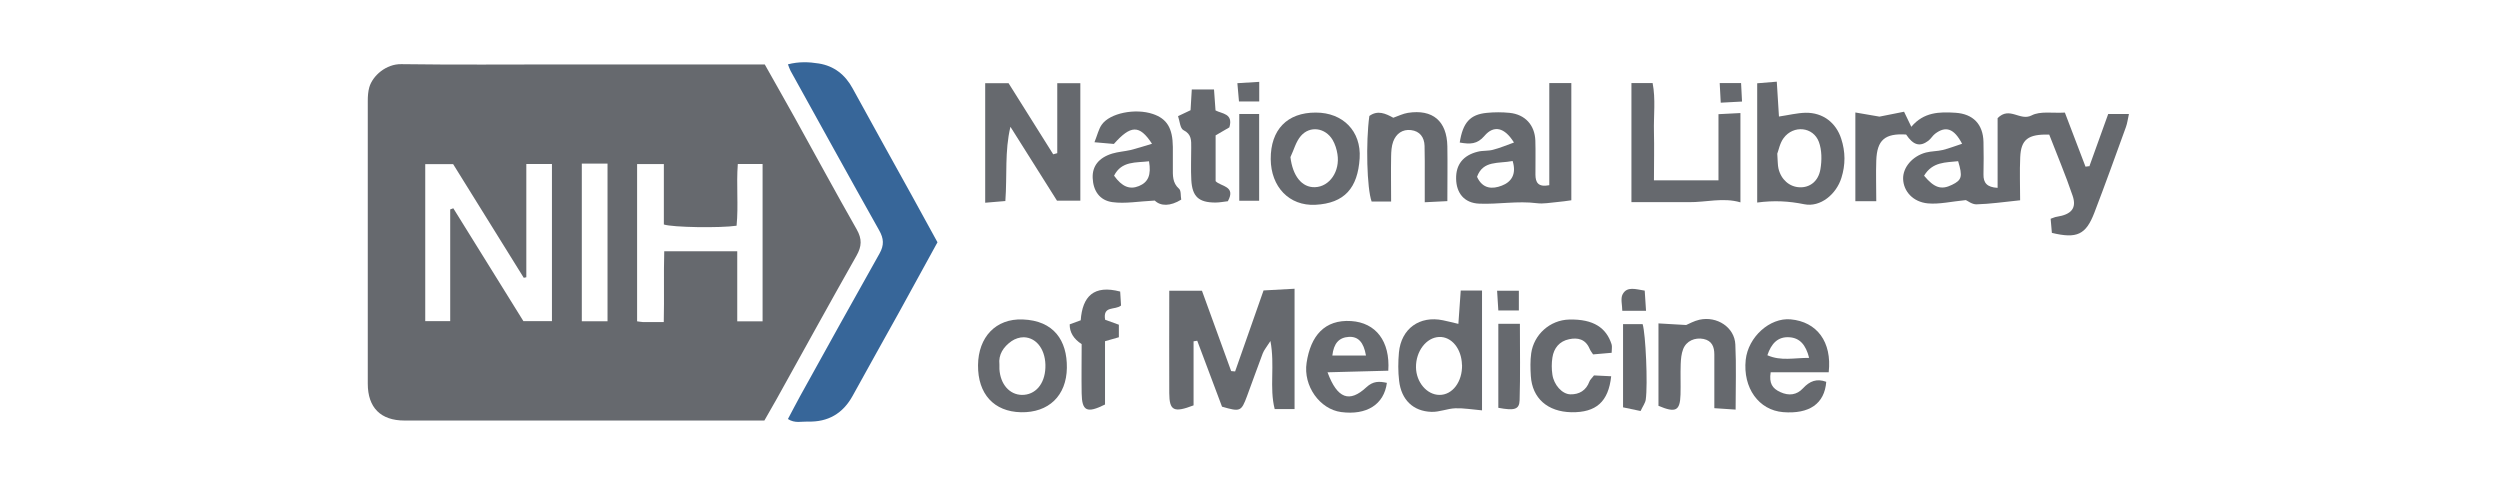 <?xml version="1.0" encoding="UTF-8"?>
<svg id="Layer_1" data-name="Layer 1" xmlns="http://www.w3.org/2000/svg" viewBox="0 0 265.38 51.44">
  <defs>
    <style>
      .cls-1 {
        fill: #66696e;
      }

      .cls-1, .cls-2 {
        stroke-width: 0px;
      }

      .cls-2 {
        fill: #376699;
      }
    </style>
  </defs>
  <path class="cls-1" d="m81.14,44.64c-.42,0-.82,0-1.22,0-12.33,0-24.66,0-36.99,0-2.52,0-3.89-1.37-3.89-3.91,0-10.01,0-20.02,0-30.02,0-.48.03-.98.16-1.44.36-1.25,1.8-2.49,3.4-2.46,5.7.08,11.39.03,17.09.03,6.72,0,13.43,0,20.15,0,.44,0,.88,0,1.34,0,1.07,1.91,2.12,3.74,3.14,5.58,2.21,3.98,4.37,7.98,6.62,11.93.58,1.02.54,1.8-.02,2.79-2.86,5.05-5.66,10.15-8.48,15.22-.41.74-.84,1.47-1.3,2.28Zm-33.35-22.41c.11-.04.22-.08.33-.12,2.49,4.01,4.99,8.03,7.44,11.98h3.03v-16.68h-2.72v12.02c-.09.02-.18.04-.27.06-2.52-4.05-5.04-8.1-7.5-12.07h-2.96v16.67h2.65v-11.87Zm22.67,11.96c.06-2.64-.02-5.09.05-7.52h7.75v7.44h2.69v-16.7h-2.63c-.17,2.24.08,4.42-.13,6.55-1.73.26-6.8.18-7.72-.13v-6.41h-2.84v16.69c.25.03.44.07.63.08.69,0,1.37,0,2.21,0Zm-8.7-16.82v16.73h2.73v-16.73h-2.73Z"/>
  <path class="cls-2" d="m99.52,25.71c-1.37,2.5-2.73,4.99-4.1,7.47-1.63,2.94-3.28,5.87-4.9,8.82-1.04,1.9-2.63,2.82-4.77,2.75-.66-.02-1.37.21-2.11-.27.45-.84.87-1.66,1.31-2.46,2.79-5.04,5.58-10.08,8.41-15.1.51-.9.46-1.6-.04-2.48-3.16-5.62-6.27-11.27-9.4-16.92-.09-.17-.15-.36-.28-.69,1.14-.3,2.23-.26,3.28-.09,1.61.26,2.79,1.18,3.58,2.63,2.08,3.81,4.2,7.6,6.3,11.4.9,1.63,1.8,3.26,2.7,4.92Z"/>
  <path class="cls-1" d="m221.81,17.6c.65-1.81,1.3-3.63,1.98-5.5h2.2c-.12.54-.17.98-.32,1.39-1.1,3.03-2.19,6.07-3.35,9.09-.9,2.34-1.85,2.78-4.51,2.14-.04-.47-.08-.98-.13-1.5.28-.09.46-.19.65-.21,1.54-.24,2.14-.9,1.68-2.24-.75-2.22-1.67-4.37-2.48-6.48-2.25-.07-3,.52-3.08,2.4-.07,1.52-.01,3.05-.01,4.57-1.74.18-3.18.39-4.62.43-.48.02-.98-.39-1.14-.45-1.55.15-2.81.46-4.03.35-1.6-.15-2.59-1.3-2.63-2.59-.04-1.22.98-2.43,2.42-2.81.58-.15,1.21-.13,1.79-.27.68-.17,1.34-.43,2.05-.66-.86-1.64-1.74-1.92-2.87-1.06-.26.2-.43.52-.7.73-.9.69-1.61.49-2.37-.65-2.25-.14-3.09.57-3.17,2.76-.05,1.4,0,2.8,0,4.32h-2.22v-9.42c.99.17,1.74.3,2.56.44.79-.16,1.69-.34,2.61-.52.27.56.46.95.77,1.6,1.32-1.57,2.98-1.6,4.69-1.49,1.86.12,2.93,1.21,2.97,3.1.03,1.15.02,2.29,0,3.44-.02.91.38,1.37,1.5,1.43v-7.4c1.28-1.29,2.37.35,3.61-.29.92-.48,2.22-.22,3.53-.3.74,1.95,1.47,3.84,2.19,5.74.15-.02.3-.04.46-.06Zm-17.56,1.06c1.08,1.29,1.83,1.52,2.96.96,1.05-.51,1.14-.88.65-2.51-1.31.15-2.72.04-3.62,1.55Z"/>
  <path class="cls-1" d="m137.42,30.66v12.76h-2.11c-.58-2.29.04-4.6-.45-7.22-.4.63-.68.95-.82,1.32-.58,1.51-1.1,3.03-1.67,4.54-.61,1.63-.71,1.67-2.65,1.11-.86-2.28-1.74-4.64-2.63-7l-.39.06v6.8c-2.11.81-2.57.56-2.58-1.31-.02-3.56,0-7.12,0-10.86h3.47c1.01,2.79,2.06,5.66,3.1,8.53.14.01.28.03.42.04.98-2.78,1.96-5.56,3.02-8.6,1-.06,2.03-.11,3.3-.18Z"/>
  <path class="cls-1" d="m154.95,15.15c.33-2.15,1.11-3,2.88-3.17.8-.08,1.62-.08,2.42,0,1.64.17,2.67,1.29,2.73,2.94.04,1.21,0,2.43.01,3.64.01.77.26,1.34,1.47,1.1v-10.84h2.34v12.44c-.51.07-1.01.15-1.52.19-.71.06-1.44.21-2.14.12-2.05-.26-4.08.13-6.1.05-1.64-.06-2.45-1.16-2.47-2.65-.03-1.5.75-2.49,2.31-2.87.52-.13,1.09-.06,1.6-.2.74-.19,1.45-.49,2.23-.77-.99-1.61-2.13-1.88-3.13-.71-.77.91-1.53.9-2.63.71Zm5.62,1.94c-1.49.3-3.14-.1-3.78,1.68.6,1.32,1.66,1.31,2.62.94,1-.38,1.6-1.19,1.16-2.62Z"/>
  <path class="cls-1" d="m104.58,21.51v-12.68h2.48c1.56,2.49,3.15,5.02,4.74,7.55.14-.04.29-.08.43-.12v-7.43h2.45v12.47h-2.48c-1.6-2.53-3.27-5.19-4.94-7.84-.62,2.58-.34,5.14-.54,7.88-.64.05-1.27.11-2.14.18Z"/>
  <path class="cls-1" d="m173.18,21.46v-12.64h2.25c.33,1.7.1,3.44.14,5.16.04,1.67,0,3.35,0,5.16h6.85v-7.02c.9-.05,1.53-.08,2.33-.12v9.48c-1.83-.54-3.64,0-5.49-.02-1.95-.01-3.91,0-6.09,0Z"/>
  <path class="cls-1" d="m186.53,21.51v-12.67c.65-.05,1.28-.11,2.08-.17.08,1.32.15,2.5.23,3.7,1.02-.15,1.93-.38,2.83-.4,1.83-.03,3.23,1.05,3.78,2.76.45,1.38.46,2.76.02,4.15-.54,1.73-2.22,3.15-3.95,2.8-1.62-.33-3.19-.42-4.99-.18Zm2.13-5.22c.06.81.04,1.23.13,1.61.28,1.17,1.17,1.94,2.24,1.98,1.06.05,1.99-.61,2.21-1.91.16-.94.16-2.03-.16-2.9-.6-1.62-2.7-1.82-3.74-.42-.41.55-.54,1.31-.67,1.64Z"/>
  <path class="cls-1" d="m157.32,43.56c-1.06-.09-1.95-.25-2.83-.22-.85.03-1.7.41-2.54.38-1.94-.06-3.2-1.28-3.43-3.29-.12-.99-.11-2.02-.02-3.02.24-2.53,2.2-3.93,4.68-3.41.45.09.9.21,1.63.38.08-1.22.16-2.3.25-3.54h2.26v12.71Zm-2.13-4.83c-.04-1.71-1.1-3.01-2.42-2.96-1.36.05-2.48,1.51-2.46,3.22.02,1.58,1.15,2.92,2.49,2.93,1.38.01,2.44-1.39,2.4-3.19Z"/>
  <path class="cls-1" d="m122.28,15.25c-1.33-2.04-2.26-1.97-4.04.03-.51-.04-1.14-.1-2.06-.18.32-.81.45-1.41.77-1.86.86-1.24,3.57-1.77,5.43-1.14,1.49.5,2.1,1.5,2.12,3.49,0,.74,0,1.48,0,2.22,0,.81-.06,1.59.66,2.23.23.2.15.74.23,1.15-1.16.72-2.19.71-2.81.1-1.75.09-3.14.35-4.48.17-1.39-.18-2.06-1.23-2.11-2.57-.05-1.25.64-2.15,2.08-2.59.64-.19,1.32-.23,1.97-.38.68-.17,1.35-.39,2.25-.66Zm-4.02,3.4c.85,1.18,1.66,1.5,2.64,1.1.99-.41,1.32-1.18,1.07-2.63-1.38.17-2.91-.06-3.71,1.53Z"/>
  <path class="cls-1" d="m194.13,39.52h-6.17c-.18,1.17.17,1.71,1.02,2.1.93.43,1.76.3,2.4-.39.73-.79,1.48-1.07,2.48-.7-.18,2.33-1.8,3.44-4.58,3.22-2.59-.21-4.28-2.58-3.97-5.55.26-2.43,2.56-4.5,4.77-4.3,2.79.26,4.4,2.38,4.04,5.62Zm-2.09-1.54c-.35-1.38-.99-2.11-2.1-2.18-1.23-.08-1.92.68-2.33,1.91,1.45.64,2.83.27,4.43.28Z"/>
  <path class="cls-1" d="m147.67,21.39h-2.07c-.5-1.38-.63-6.28-.24-9.08.89-.65,1.74-.25,2.54.19.54-.19,1.04-.44,1.55-.52,2.64-.41,4.14.87,4.19,3.55.03,1.87,0,3.75,0,5.82-.84.04-1.47.07-2.4.12,0-1.04,0-1.89,0-2.75,0-1.08.01-2.16-.02-3.24-.03-.92-.51-1.56-1.44-1.67-.9-.11-1.58.38-1.89,1.22-.18.49-.21,1.05-.22,1.58-.03,1.54,0,3.08,0,4.79Z"/>
  <path class="cls-1" d="m103.82,38.76c.03-2.98,1.89-4.96,4.74-4.85,3.3.12,4.73,2.23,4.69,5.14-.04,2.96-1.94,4.77-4.87,4.71-2.87-.06-4.59-1.94-4.56-5Zm2.27-.07c0,.22,0,.35,0,.49.1,1.61,1.07,2.72,2.39,2.74,1.42.01,2.42-1.14,2.49-2.87.08-1.82-.87-3.21-2.29-3.25-.43-.01-.94.16-1.3.41-.87.61-1.41,1.43-1.29,2.48Z"/>
  <path class="cls-1" d="m139.68,11.95c2.86,0,4.83,1.96,4.65,4.85-.2,3.15-1.6,4.78-4.7,4.94-2.78.14-4.72-1.91-4.74-4.85-.02-3.12,1.75-4.95,4.79-4.94Zm-2.7,4.71c.23,1.99,1.2,3.26,2.61,3.21,1.55-.05,2.68-1.69,2.38-3.52-.08-.52-.25-1.05-.51-1.5-.77-1.29-2.4-1.54-3.37-.42-.53.61-.74,1.48-1.1,2.23Z"/>
  <path class="cls-1" d="m176.05,43.07v-8.74c.96.06,1.83.11,2.94.17.29-.12.83-.43,1.41-.56,1.87-.41,3.73.81,3.81,2.63.11,2.21.03,4.43.03,6.91-.77-.05-1.39-.09-2.26-.15,0-1.97,0-3.84,0-5.7,0-.8-.24-1.46-1.15-1.65-.92-.18-1.82.21-2.16,1.08-.19.49-.24,1.05-.26,1.58-.04,1.08.01,2.16-.02,3.24-.05,1.74-.51,1.97-2.34,1.2Z"/>
  <path class="cls-1" d="m169.18,39.85c.67.03,1.25.06,1.85.09-.29,2.71-1.6,3.86-4.22,3.82-2.53-.05-4.16-1.48-4.31-3.84-.05-.8-.07-1.63.04-2.42.28-1.97,1.97-3.53,4.04-3.58,2.59-.06,3.93.89,4.49,2.62.08.24.01.52.01.91-.6.05-1.18.1-1.97.17-.1-.16-.28-.37-.38-.62-.43-1-1.25-1.19-2.17-.99-1.02.21-1.62.94-1.77,1.95-.09.59-.09,1.22,0,1.81.16,1.09,1.03,2.07,1.91,2.09.94.02,1.67-.41,2.02-1.36.06-.18.23-.32.48-.64Z"/>
  <path class="cls-1" d="m140.92,39.52c1.04,2.82,2.34,3.25,4.12,1.59.73-.68,1.38-.64,2.18-.47-.3,2.3-2.15,3.46-4.86,3.1-2.25-.3-4.04-2.76-3.66-5.24.43-2.84,1.9-4.6,4.73-4.42,2.61.17,4.15,2.13,3.94,5.27-2.05.05-4.13.11-6.46.17Zm4.08-1.78c-.24-1.42-.83-2.03-1.81-1.98-1.04.06-1.61.67-1.76,1.98h3.57Z"/>
  <path class="cls-1" d="m118.91,30.95c.03.55.06,1.05.09,1.48-.63.53-1.95-.03-1.69,1.51.4.15.88.32,1.46.53v1.33c-.46.13-.9.26-1.47.42v6.72c-1.93.96-2.45.7-2.48-1.19-.03-1.75,0-3.5,0-5.22q-1.29-.84-1.27-2.1c.35-.13.72-.27,1.17-.43.18-2.53,1.38-3.79,4.19-3.05Z"/>
  <path class="cls-1" d="m125.05,12.33c.57-.27.92-.43,1.33-.63.04-.66.08-1.32.13-2.2h2.36c.06.83.11,1.49.16,2.22.68.37,1.91.31,1.47,1.8-.39.23-.89.52-1.46.85v4.86c.54.58,2.2.5,1.3,2.13-.39.04-.85.14-1.31.14-1.79,0-2.47-.63-2.57-2.39-.06-1.14-.01-2.29-.01-3.44,0-.74.06-1.42-.83-1.86-.35-.18-.39-.97-.57-1.49Z"/>
  <path class="cls-1" d="m131.55,12.1h2.11v9.21h-2.11v-9.21Z"/>
  <path class="cls-1" d="m159.05,34.37h2.29c0,2.78.05,5.45-.03,8.11-.03.99-.55,1.13-2.26.81v-8.92Z"/>
  <path class="cls-1" d="m174.15,43.63c-.73-.15-1.25-.26-1.86-.39v-8.83h2.08c.32,1.03.56,6.39.33,8.01-.05.36-.31.7-.55,1.21Z"/>
  <path class="cls-1" d="m174.74,32.99h-2.53c0-.59-.21-1.3.04-1.76.47-.86,1.37-.53,2.34-.38.04.63.08,1.25.14,2.15Z"/>
  <path class="cls-1" d="m161.23,30.86v2.1h-2.18c-.04-.68-.08-1.3-.13-2.1h2.31Z"/>
  <path class="cls-1" d="m133.66,10.77h-2.14c-.05-.57-.1-1.14-.17-1.94.79-.05,1.48-.09,2.32-.14v2.07Z"/>
  <path class="cls-1" d="m182.55,8.82h2.27c.03.62.06,1.2.1,1.96-.74.04-1.37.07-2.26.12-.04-.74-.07-1.34-.11-2.08Z"/>
</svg>